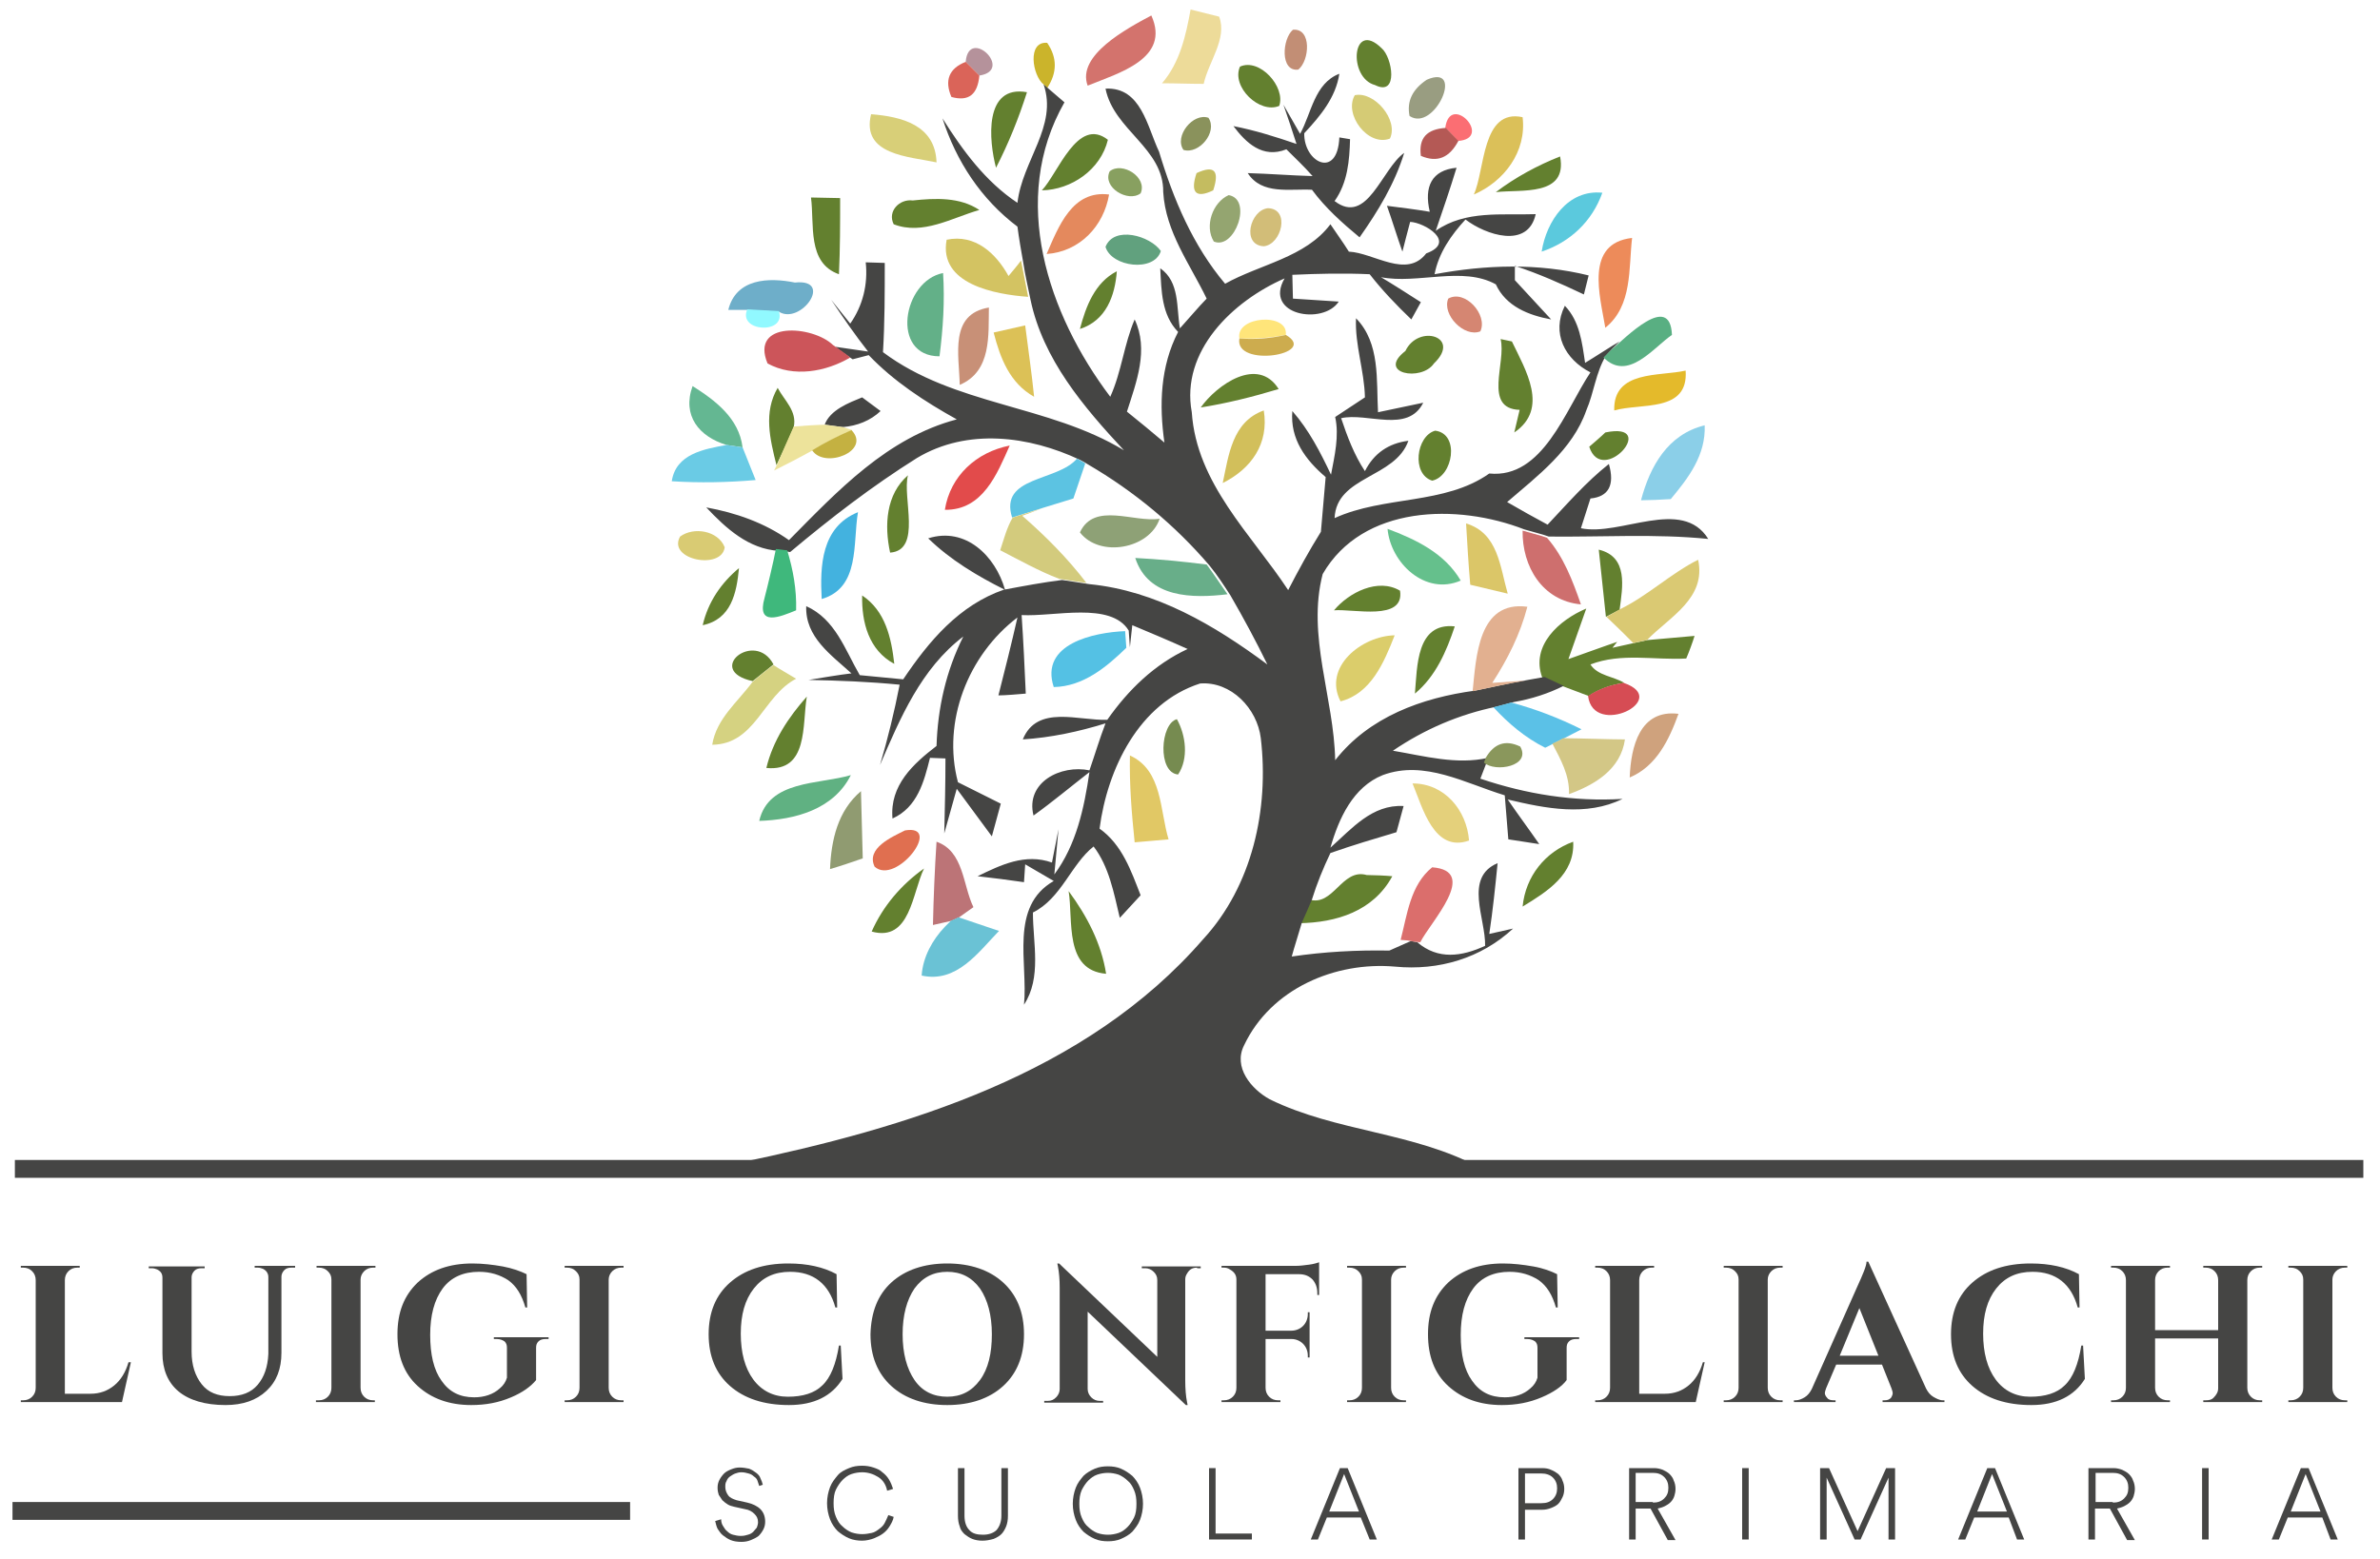 <svg xmlns="http://www.w3.org/2000/svg" xmlns:xlink="http://www.w3.org/1999/xlink" id="Livello_1" x="0px" y="0px" viewBox="0 0 400 262" xml:space="preserve"><g>	<path fill="#EDDB99" d="M200.1,1.6c1.2,0.3,3.6,0.9,4.8,1.2c1.4,3.7-1.8,7.6-2.6,11.3c-2.4,0-4.7-0.1-7-0.1   C198.3,10.5,199.3,6,200.1,1.6L200.1,1.6z"></path>	<path fill="#D3736D" d="M182.8,14.4c-1.9-5.1,6.6-9.6,10.7-11.8C196.8,9.9,187.9,12.3,182.8,14.4L182.8,14.4z"></path>	<path fill="#C28E75" d="M217.3,5c3.2-0.3,2.8,5.2,0.9,6.7C215.1,12.1,215.5,6.5,217.3,5L217.3,5z"></path>	<path fill="#CBB42B" d="M175.4,14.2c-1.9-1.5-2.8-7.3,0.6-7c1.7,2.5,1.7,5,0,7.6L175.4,14.2L175.4,14.2z"></path>	<path fill="#63802F" d="M231.1,14.3c-4.6-1.2-3.9-11.1,1.1-6.2C234,9.6,235.1,16.3,231.1,14.3 M208.4,11.2c3.3-1.5,7.7,3.4,6.6,6.6   C211.7,19.2,206.9,14.6,208.4,11.2 M167.4,28.2c-1.2-4.5-2.1-14,5.2-12.7C171.2,19.9,169.5,24.1,167.4,28.2 M175.1,32   c2.7-2.8,6-12.5,11.1-8.5C185,28.5,180.1,31.9,175.1,32 M251.4,32.3c3.3-2.5,7-4.5,10.8-6C263.5,33.1,255.6,31.8,251.4,32.3    M136.3,33.2c1.2,0,3.6,0.1,4.9,0.1c0,4.3,0,8.5-0.2,12.8C135.6,44.2,136.9,37.7,136.3,33.2 M150.2,37.7c-1.1-2.2,1-4.3,3.2-4   c3.8-0.4,7.9-0.6,11.2,1.6C160,36.6,155.1,39.6,150.2,37.7 M181.5,55.3c1-3.8,2.5-7.8,6.2-9.7C187.4,49.7,185.9,53.9,181.5,55.3    M236.2,59c2.2-4.6,9.5-2.4,4.8,2.1C238.9,64.2,231.3,62.8,236.2,59 M252.2,57c0.5,0.1,1.5,0.3,1.9,0.4c2.3,4.8,6.3,11.3,0.4,15.3   l0.9-3.8C249.2,68.7,253.2,60.9,252.2,57 M201.8,68.5c2.7-3.8,9.6-8.7,13.1-3.1C210.6,66.7,206.2,67.8,201.8,68.5 M130.7,65.2   c1.1,2.1,3.3,3.9,2.7,6.6c-0.9,2.2-1.9,4.3-2.9,6.4C129.4,73.8,128.3,69.3,130.7,65.2 M241.2,72.4c4.2,0.5,3,7.7-0.5,8.4   C237.2,79.7,238,73.3,241.2,72.4 M269.8,72.7c9.2-1.9-0.5,9.2-2.7,2.4C267.8,74.5,269.2,73.3,269.8,72.7 M149.6,92.9   c-1-4.6-0.7-9.8,3-13C151.6,83.6,155,92.5,149.6,92.9 M268.7,92.4c5,1.2,4,6.3,3.5,10.1c-0.6,0.3-1.7,0.9-2.3,1.2   C269.5,99.9,269.1,96.1,268.7,92.4 M118.1,105.1c0.9-3.9,3.1-7.1,6.1-9.6C123.8,99.7,122.9,104.1,118.1,105.1 M224.2,102.6   c2.5-3,7.4-5.5,11.1-3.3C236.1,104.5,227.4,102.3,224.2,102.6 M144.9,100.1c3.9,2.6,4.9,7.1,5.4,11.5   C146,109.3,144.8,104.6,144.9,100.1 M259.2,113.9c-2-5.4,2.9-9.7,7.4-11.6c-1,2.8-2,5.7-3,8.5c2-0.7,6.1-2.2,8.2-2.9l-0.8,1   c0.9-0.2,2.7-0.6,3.6-0.8c0.6-0.1,1.7-0.4,2.3-0.5c2-0.2,5.9-0.5,7.9-0.7c-0.3,1-1,2.9-1.4,3.8c-5.4,0.3-10.9-1-16.1,1   c1.2,1.9,3.9,2,5.7,3.1c-2.2,0.3-4.2,1-6,2.2c-1.1-0.4-3.4-1.3-4.5-1.7C261.6,115,260,114.3,259.2,113.9 M237.8,116.6   c0.4-4.5,0.2-12,6.7-11.3C243.1,109.5,241.3,113.7,237.8,116.6 M126.5,114.5c-8.2-1.8,0.4-8.7,3.5-2.8   C129.1,112.4,127.4,113.8,126.5,114.5 M128.8,129.1c1.1-4.6,3.7-8.5,6.8-12C134.8,121.8,135.9,129.8,128.8,129.1 M255.9,152.4   c0.5-5.1,3.8-9.2,8.5-10.9C264.7,147,260,149.9,255.9,152.4 M146.5,156.6c1.9-4.3,5-7.9,8.8-10.6   C153.3,150.1,153,158.4,146.5,156.6 M220,151.2c4.1,1.3,5.5-5.3,9.7-4.1c1.1,0,3.3,0.1,4.3,0.2c-3.2,5.9-9.4,7.8-15.7,7.9   C218.8,154.1,219.6,152.2,220,151.2 M179.6,149.8c3.1,4.2,5.5,8.8,6.3,13.9C178.8,163.1,180.4,154.7,179.6,149.8L179.6,149.8z"></path>	<path fill="#B5929B" d="M162.3,10.4c0.5-6,8.2,1.4,2.3,2.3C164,12.1,162.9,11,162.3,10.4L162.3,10.4z"></path>	<path fill="#DA6459" d="M159.9,16.3c-1.2-2.8-0.4-4.8,2.4-5.9c0.6,0.6,1.7,1.7,2.3,2.3C164.3,15.9,162.8,17.1,159.9,16.3   L159.9,16.3z"></path>	<path fill="#454544" d="M218.5,22.5c1.9-3.4,2.4-8.5,6.6-10.1c-0.6,4-3.2,7.1-5.9,10c-0.1,4.9,5.6,7.8,5.9,0.7l1.8,0.3   c-0.1,3.6-0.4,7.3-2.6,10.4c5.5,4.2,7.9-5.4,11.7-8.1c-1.6,5.2-4.4,9.8-7.5,14.2c-2.9-2.4-5.8-5-8-8c-3.8-0.2-8.4,0.9-10.8-2.8   c3.6,0.1,7.3,0.4,10.9,0.5c-1.4-1.6-2.9-3-4.4-4.5c-4,1.6-6.8-1.1-8.9-3.9c3.6,0.7,7.1,1.8,10.6,3c-0.5-1.6-1.6-4.9-2.2-6.6   L218.5,22.5 M175.4,14.2l0.7,0.6c0.7,0.6,2.1,1.8,2.8,2.4c-9.3,16.3-2.8,35.6,7.7,49.5c1.9-4.2,2.3-8.8,4.1-13   c2.4,5.1,0.3,10.5-1.3,15.5c2.1,1.7,4.2,3.4,6.3,5.2c-0.9-6.3-0.7-12.8,2.3-18.6c-2.8-2.9-2.8-6.9-3-10.7c3.3,2.3,2.7,6.6,3.3,10.1   c1.1-1.2,3.3-3.8,4.5-5c-2.8-5.8-6.9-11.2-7.3-17.9c0.1-7.4-8.3-10.4-9.7-17.4c6-0.3,7,6.4,9,10.6c2.4,8,5.7,15.8,11.1,22.2   c5.9-3.3,13.5-4.4,17.7-10c1,1.5,2.1,3,3.1,4.6c4.2,0.2,9.7,4.6,13,0.3c5.2-1.9-0.3-5.2-2.7-5.3c-0.3,1.2-1,3.7-1.3,5   c-0.7-1.9-1.9-5.8-2.6-7.7c2.4,0.3,4.8,0.6,7.2,1c-1-4.2,0.3-7,4.5-7.4c-1.1,3.6-2.3,7.1-3.5,10.6c5-3.5,11.1-2.6,16.8-2.8   c-1.3,5.9-8.4,3.5-11.8,0.9c-2.4,2.6-4.5,5.6-5.2,9.2c8.6-1.6,17.4-1.9,25.9,0.2c-0.2,0.8-0.6,2.4-0.8,3.2   c-3.8-1.8-7.6-3.5-11.6-4.8c0,0.6,0,1.8,0,2.4c2,2.2,4.1,4.4,6.1,6.6c-3.8-0.7-7.6-2.2-9.3-5.9c-5.6-3.1-13.1,0-19.3-1.2   c1.7,1,5,3.1,6.7,4.2c-0.4,0.7-1.2,2.2-1.6,2.9c-2.5-2.4-4.9-4.9-7-7.6c-4.3-0.2-8.7-0.1-13,0.1l0.1,4c1.9,0.1,5.8,0.4,7.7,0.5   c-2.6,4-12.7,2.3-9.1-3.9c-8.7,3.8-17.5,12.2-15.6,22.5c0.8,12,10,20.5,16.2,29.9c1.7-3.3,3.5-6.6,5.5-9.8c0.3-3.1,0.5-6.1,0.8-9.2   c-3.4-2.9-6-6.4-5.6-11.1c2.8,3.2,4.7,6.9,6.5,10.7c0.6-3.2,1.4-6.5,0.7-9.7c1.7-1.1,3.3-2.2,5-3.3c-0.1-4.5-1.7-8.8-1.5-13.3   c4.1,4.2,3.4,10.4,3.7,15.8c1.9-0.4,5.7-1.2,7.6-1.6c-2.6,5.2-9.4,1.6-13.8,2.6c1,3,2.2,6.2,4,8.9c1.5-3,4-4.7,7.3-5.1   c-2.2,6.3-12.1,5.9-12.4,13c8.3-3.8,18.5-2.2,26-7.5c9,0.9,12.8-10.7,17-17c-4.3-2.2-6.6-6.6-4.3-11.2c2.5,2.6,2.9,6.2,3.4,9.6   c1.5-0.9,4.4-2.8,5.8-3.6l-1.2,1.2l-1.1,1.2c-1.7,2.8-2,6.2-3.3,9.2c-2.3,6.6-8.2,11-13.3,15.4c1.7,1,5.1,2.9,6.8,3.8   c3.3-3.5,6.5-7.2,10.3-10.2c1,3.5,0,5.5-3.1,5.8c-0.4,1.2-1.2,3.7-1.6,5c6.6,1.4,17-5.3,21.4,1.8c-8.9-0.9-17.9-0.3-26.8-0.4   l-0.9-0.3c-0.8-0.2-2.4-0.7-3.2-0.9c-11.3-4.4-27.2-4.1-33.9,7.5c-2.7,10.4,1.9,20.8,2.1,31.3c5.7-7.3,14.6-10.5,23.5-11.7   c3-0.6,5.9-1.3,8.9-1.8l2.8-0.5c0.8,0.4,2.4,1.1,3.2,1.5c-2.6,1.3-5.4,2.2-8.3,2.7c-0.8,0.2-2.3,0.6-3,0.8   c-6.3,1.3-12.1,3.8-17.4,7.4c5.3,0.9,10.7,2.4,16,1.2l-0.3,0.9l-1,2.6c7.7,2.6,15.7,3.9,23.9,3.4c-6.1,3-13,1.6-19.3,0.1   c1.7,2.5,3.5,4.9,5.3,7.5c-1.3-0.2-3.9-0.6-5.2-0.8c-0.2-2.5-0.4-4.9-0.6-7.4c-6.6-2-13.5-6-20.5-3.4c-5,2-7.4,7.3-8.8,12.2   c3.6-3.2,7-7.3,12.3-7c-0.3,1.1-0.9,3.3-1.2,4.4c-3.7,1.1-7.4,2.2-11.1,3.5c-1.2,2.5-2.3,5.2-3.1,7.8c-0.4,1-1.3,3-1.7,3.9   c-0.4,1.4-1.3,4.2-1.7,5.7c5.4-0.8,10.9-1.1,16.4-1c0.9-0.4,2.7-1.2,3.6-1.6l1.1,0.2c3.5,3,7.5,2.4,11.4,0.6   c0.1-4.6-3.6-11.5,2.1-13.9c-0.4,4-0.8,7.9-1.4,11.9l4-0.9c-5.4,5-12.5,7.1-19.8,6.4c-10.1-0.9-20.9,3.7-25.4,13.2   c-1.9,3.7,1.2,7.4,4.3,9.1c11.2,5.5,24.3,5.5,35.3,11.5c-36.7,0.7-73.5,0-110.3,0.3c-4.8,0.1-9.6,0-14.3-1.1   c28.3-5.9,58.4-14.9,78.1-37.6c8.3-9,11.1-21.9,9.7-33.8c-0.6-5-5-9.6-10.2-9.2c-10.3,3.3-15.6,14.4-16.9,24.4   c3.8,2.7,5.3,7.1,6.9,11.2c-1.2,1.3-2.3,2.5-3.5,3.8c-1-4.2-1.8-8.6-4.4-12c-3.8,3-5.4,8.7-10.2,11.1c0,5.2,1.5,10.9-1.5,15.5   c0.7-7-2.5-16.5,5-20.8c-1.6-0.9-3.2-1.9-4.8-2.8l-0.2,3c-2-0.3-5.9-0.8-7.8-1c3.9-1.9,8-3.9,12.5-2.3l1.1-5.6   c-0.2,1.9-0.5,5.7-0.7,7.6c3.7-5,5-11.1,5.9-17.2c-3.1,2.4-6.2,5-9.4,7.3c-1.4-5.6,4.6-8.6,9.4-7.6c0.9-2.6,1.7-5.3,2.7-7.9   c-4.5,1.4-9.2,2.4-13.9,2.7c2.4-5.9,9.4-3.1,14.2-3.3c3.5-5,7.9-9.3,13.5-11.9c-3.1-1.4-6.2-2.7-9.3-4c-0.1,0.9-0.3,2.8-0.4,3.7   l-0.2-2.8c-3-4.9-12.5-2.3-18-2.6c0.3,4.4,0.5,8.8,0.7,13.2c-1.2,0.1-3.4,0.3-4.6,0.3c1.1-4.3,2.2-8.7,3.2-13.1   c-8.3,6.3-12.7,17.5-10,27.7c1.8,0.9,5.4,2.7,7.2,3.6l-1.5,5.5l-5.9-8c-0.7,2.5-1.4,5-2.1,7.5c0.1-4.2,0.2-8.4,0.2-12.6l-2.6-0.1   c-1,4-2.1,8.3-6.3,10.2c-0.5-5.6,3.5-9.2,7.4-12.2c0.2-6.4,1.6-12.6,4.5-18.4c-7.1,5.4-10.6,13.7-14,21.6c1.3-4.4,2.4-8.9,3.3-13.5   c-5.1-0.5-10.2-0.7-15.3-0.8c1.8-0.3,5.4-0.9,7.2-1.1c-3.4-3.1-7.8-6.1-7.6-11.3c4.9,2.2,6.5,7.3,9,11.6c1.8,0.2,5.5,0.5,7.3,0.7   c4.3-6.4,9.4-12.5,17-15.1c-4.6-2.3-9.1-5-12.8-8.6c6.3-2,11.3,3,12.9,8.6c3.2-0.6,6.4-1.2,9.6-1.6c1.2,0.2,3.5,0.5,4.6,0.7   c11.2,1.1,21,6.9,29.9,13.5c-1.9-3.9-4-7.8-6.2-11.6c-1.1-1.7-2.2-3.4-3.5-5c-5.8-6.8-12.7-12.5-20.4-17c-0.3-0.2-1-0.6-1.4-0.8   c-8.5-4-18.9-5.4-27.4-0.3c-7.5,4.7-14.5,10.1-21.3,15.8c-0.5-0.1-1.4-0.2-1.9-0.2c-5.1-0.3-8.9-3.8-12.2-7.3   c5,0.9,9.8,2.6,13.9,5.5c8.2-8.3,16.5-17.2,28.2-20.3c-5.4-3-10.6-6.4-14.8-10.8c-0.7,0.2-2,0.5-2.7,0.7c-0.7-0.5-2.2-1.5-2.9-2.1   c1.4,0.2,4.1,0.6,5.5,0.8c-2.2-2.8-4.2-5.7-6.2-8.7l3.2,4c2.1-3,3-6.6,2.6-10.3c0.8,0,2.4,0.1,3.2,0.1c0,5,0,10-0.3,15   c12,9,27.8,8.8,40.5,16.5c-6.8-7.3-13.6-15.3-15.7-25.3c-0.4-2-0.9-4.1-1.2-6.1c-0.3-1.6-0.8-4.6-1-6.2c-6.1-4.6-10.3-11-12.6-18.2   c3.4,5.4,7.2,10.6,12.6,14.2C171.8,27,177.8,21.2,175.4,14.2 M144.9,66.8c0.8,0.6,2.3,1.7,3.1,2.3c-1.7,1.6-3.9,2.5-6.4,2.7   c-0.7-0.1-2.3-0.3-3-0.4C139.5,68.9,142.7,67.7,144.9,66.8L144.9,66.8z"></path>	<path fill="#999D81" d="M239.8,13.4c6.5-2.8,1.3,8.9-2.9,6.1C236.4,17,237.4,15,239.8,13.4L239.8,13.4z"></path>	<path fill="#D5CB75" d="M227.7,16c3.3-0.7,7.4,4.2,5.9,7.3C229.9,24.7,225.8,19.2,227.7,16L227.7,16z"></path>	<path fill="#D8CF78" d="M146.4,19.2c5.1,0.4,10.8,1.8,11,8.1C152.8,26.3,144.7,26.1,146.4,19.2L146.4,19.2z"></path>	<path fill="#8A925C" d="M198.9,25.2c-1.6-2.3,1.6-6.3,4.2-5.4C204.7,22.2,201.5,26,198.9,25.2L198.9,25.2z"></path>	<path fill="#FB6E73" d="M242.9,21.5c0.8-6.1,8.2,1.8,2.1,2.2C244.5,23.2,243.5,22,242.9,21.5L242.9,21.5z"></path>	<path fill="#DBC059" d="M247.7,32.7c1.9-4.1,1.3-14.5,8.2-13C256.6,25.5,252.8,30.5,247.7,32.7L247.7,32.7z"></path>	<path fill="#B45955" d="M238.8,26.2c-0.4-3,1-4.5,4.2-4.7c0.5,0.5,1.6,1.7,2.1,2.2C243.6,26.5,241.6,27.4,238.8,26.2L238.8,26.2z"></path>	<path fill="#88A060" d="M186.5,28.8c2.1-1.7,6.4,1,5.2,3.7C189.6,34.1,185.2,31.5,186.5,28.8L186.5,28.8z"></path>	<path fill="#C4BC60" d="M201.1,29.1c3-1.4,3.9-0.4,2.8,2.9C201,33.4,200,32.4,201.1,29.1L201.1,29.1z"></path>	<path fill="#E4895D" d="M175.9,42.7c2-4.6,4.3-10.8,10.5-10C185.5,38,181.5,42.3,175.9,42.7L175.9,42.7z"></path>	<path fill="#94A570" d="M206.5,32.8c4.1,0.7,1,9.3-2.5,7.8C202.4,38,203.8,34,206.5,32.8L206.5,32.8z"></path>	<path fill="#5BC9DD" d="M259.1,42.3c0.8-5.1,4.4-10.5,10.2-9.9C267.6,37.2,263.9,40.7,259.1,42.3L259.1,42.3z"></path>	<path fill="#D2BD78" d="M213.1,35c3.8,0.1,2.3,6.1-0.7,6.4C208.6,41.2,210.1,35.3,213.1,35L213.1,35z"></path>	<path fill="#61A17E" d="M185.8,41.5c1.4-3.6,7.5-1.9,9.3,0.7C194,45.8,186.8,44.9,185.8,41.5L185.8,41.5z"></path>	<path fill="#D3C362" d="M159.1,40.3c4.8-1,8.3,2.3,10.4,6.1c0.5-0.6,1.6-1.9,2.1-2.6c0.4,2,0.8,4,1.2,6.1   C167.3,49.5,157.7,47.8,159.1,40.3L159.1,40.3z"></path>	<path fill="#ED8B5A" d="M269.8,55.1c-0.9-5.4-3.5-14.2,4.5-15.1C273.7,45.1,274.4,51.4,269.8,55.1L269.8,55.1z"></path>	<path fill="#6EAEC9" d="M122.4,52.1c1.3-5.3,6.8-5.5,11.2-4.6c6.6-0.7,1,7.2-2.7,4.9c-1.3-0.1-4-0.2-5.3-0.3L122.4,52.1L122.4,52.1   z"></path>	<path fill="#63B088" d="M157.9,59.9c-8.3,0-6.2-12.7,0.6-14C158.8,50.6,158.5,55.2,157.9,59.9L157.9,59.9z"></path>	<path fill="#D58672" d="M243.4,50.2c2.8-1.6,6.7,2.7,5.4,5.5C246.1,56.8,242.3,52.9,243.4,50.2L243.4,50.2z"></path>	<path fill="#91F9FF" d="M125.6,52c1.3,0.1,4,0.2,5.3,0.3C132.2,56.3,123.9,55.8,125.6,52L125.6,52z"></path>	<path fill="#C89077" d="M161.3,64.7c-0.1-5-1.8-11.9,4.9-13C166.1,56.3,166.7,62.4,161.3,64.7L161.3,64.7z"></path>	<path fill="#59AF82" d="M270.7,58.9c2.5-2.1,10-9.9,10.3-2.6c-3.2,2.2-7.4,7.9-11.5,3.8L270.7,58.9L270.7,58.9z"></path>	<path fill="#DCC157" d="M167,55.9c1.3-0.3,4-0.9,5.3-1.2c0.5,4,1.1,8,1.5,12C169.7,64.4,168.1,60.2,167,55.9L167,55.9z"></path>	<path fill="#FFE57A" d="M208.3,56.9c-0.7-3.8,8.3-4.4,7.8-0.6C213.5,56.8,210.9,57,208.3,56.9L208.3,56.9z"></path>	<path fill="#CC555A" d="M129,61.1c-3-7.2,7.6-6.4,11-3.1c0.7,0.5,2.2,1.5,2.9,2.1C138.8,62.5,133.4,63.5,129,61.1L129,61.1z"></path>	<path fill="#CDAC4E" d="M208.3,56.9c2.6,0.2,5.2,0,7.8-0.6C221.8,59.6,207.4,61.9,208.3,56.9L208.3,56.9z"></path>	<path fill="#E4BA2B" d="M271.3,69c-0.2-6.8,7.6-5.7,12-6.7C283.8,69.4,275.8,67.7,271.3,69L271.3,69z"></path>	<path fill="#64B792" d="M116.4,64.9c3.8,2.4,7.8,5.4,8.4,10.3c-0.7-0.1-2-0.3-2.7-0.4C117.5,73.4,114.6,69.9,116.4,64.9L116.4,64.9   z"></path>	<path fill="#D2BF5B" d="M205.5,81.2c1-4.7,1.6-10.3,6.9-12.2C213.3,74.6,210.3,78.8,205.5,81.2L205.5,81.2z"></path>	<path fill="#EDE39B" d="M133.4,71.7c1.3-0.1,4-0.3,5.3-0.3c0.7,0.1,2.3,0.3,3,0.4l1.5,0.5c-2.3,1-4.5,2.1-6.6,3.4   c-2.2,1.2-4.3,2.3-6.5,3.4l0.5-1C131.5,76,132.4,73.9,133.4,71.7L133.4,71.7z"></path>	<path fill="#8BCFE8" d="M275.8,84.1c1.5-5.7,4.5-11.1,10.7-12.6c0.2,5-2.7,8.8-5.7,12.4C279.4,84,277,84.1,275.8,84.1L275.8,84.1z"></path>	<path fill="#6ACBE5" d="M122.1,74.8c0.7,0.1,2,0.3,2.7,0.4c0.7,1.8,1.5,3.7,2.2,5.5c-4.7,0.4-9.4,0.5-14.1,0.2   C113.6,76.3,118.3,75.5,122.1,74.8L122.1,74.8z"></path>	<path fill="#C4B141" d="M136.5,75.7c2.1-1.3,4.3-2.4,6.6-3.4C146.5,75.8,138.6,78.9,136.5,75.7L136.5,75.7z"></path>	<path fill="#E24B4B" d="M158.8,85.7c0.9-5.7,5.3-9.7,10.9-10.8C167.6,79.6,165.2,85.8,158.8,85.7L158.8,85.7z"></path>	<path fill="#5CC3E2" d="M181,77.1c0.4,0.2,1.1,0.6,1.4,0.8c-0.5,1.5-1.5,4.4-2,5.9c-1.3,0.4-3.9,1.2-5.2,1.6   c-1.3,0.4-3.8,1.2-5.1,1.6C167.9,80,177.7,81,181,77.1L181,77.1z"></path>	<path fill="#D3CB7D" d="M170.2,87c1.3-0.4,3.8-1.2,5.1-1.6c-0.9,0.3-2.6,1-3.5,1.3c3.9,3.4,7.6,7.1,10.8,11.3   c-1.2-0.2-3.5-0.5-4.6-0.7c-3.4-1.3-6.6-3.1-9.9-4.8C168.7,90.7,169.2,88.7,170.2,87L170.2,87z"></path>	<path fill="#8EA176" d="M181.5,89.5c2.4-5.2,9.1-1.6,13.4-2.3C193.2,92.3,184.8,93.8,181.5,89.5L181.5,89.5z"></path>	<path fill="#D9CB73" d="M114.3,90.2c2.3-1.7,6.4-1,7.5,1.8C121.3,95.9,112.1,94.1,114.3,90.2L114.3,90.2z"></path>	<path fill="#43B2DF" d="M138.1,100.7c-0.3-5.5-0.1-12.1,6.1-14.6C143.3,91.3,144.6,98.8,138.1,100.7L138.1,100.7z"></path>	<path fill="#65C08C" d="M233.2,88.9c4.8,1.8,9.6,4.1,12.3,8.7C239.5,100.2,233.7,94.6,233.2,88.9L233.2,88.9z"></path>	<path fill="#DBC668" d="M246.4,88c5.4,1.6,5.7,7.3,7,11.8c-2.1-0.5-4.2-1-6.3-1.5C246.8,94.9,246.6,91.4,246.4,88L246.4,88z"></path>	<path fill="#CE6F6E" d="M255.9,89.2c0.8,0.2,2.4,0.7,3.2,0.9l0.9,0.3c2.8,3.2,4.3,7.2,5.7,11.2C259.2,101,255.8,95.2,255.9,89.2   L255.9,89.2z"></path>	<path fill="#3FB87C" d="M130.4,92.3c0.5,0,1.4,0.2,1.9,0.2c1,3.3,1.6,6.6,1.5,10.1c-2.7,1.1-6.7,2.8-5.3-2.1   C129,98.6,130,94.4,130.4,92.3L130.4,92.3z"></path>	<path fill="#68AE89" d="M190.8,93.8c4,0.2,8,0.6,12,1.1c1.2,1.6,2.3,3.3,3.5,5C200.5,100.6,193,100.6,190.8,93.8L190.8,93.8z"></path>	<path fill="#DAC973" d="M272.3,102.4c4.7-2.3,8.5-6,13.1-8.3c1.4,6.5-4.8,9.6-8.6,13.5c-0.6,0.1-1.7,0.4-2.3,0.5   c-1.5-1.5-3-3-4.5-4.4C270.6,103.4,271.7,102.7,272.3,102.4L272.3,102.4z"></path>	<path fill="#E2B090" d="M247.5,116.2c0.6-5.7,0.9-15.3,9.2-14.2c-1.2,4.6-3.3,8.8-5.9,12.8c1.4-0.1,4.2-0.3,5.6-0.4   C253.4,114.9,250.5,115.6,247.5,116.2L247.5,116.2z"></path>	<path fill="#54C1E4" d="M177.1,115.5c-2.4-7.3,6.8-9.2,12-9.4l0.2,2.8C186,112.1,182.1,115.4,177.1,115.5L177.1,115.5z"></path>	<path fill="#DBCD6B" d="M225.3,117.9c-3-5.8,3.6-11,9.1-11.1C232.6,111.4,230.4,116.6,225.3,117.9L225.3,117.9z"></path>	<path fill="#D5D281" d="M130,111.8c1.2,0.8,2.5,1.5,3.8,2.3c-5.6,2.9-6.8,11-14.1,11.1c0.7-4.4,4.3-7.2,6.8-10.6   C127.4,113.8,129.1,112.4,130,111.8L130,111.8z"></path>	<path fill="#D64C54" d="M266.9,117c1.8-1.2,3.8-1.9,6-2.2C281,117.6,267.8,124.1,266.9,117L266.9,117z"></path>	<path fill="#5BC1E7" d="M251,118.9c0.8-0.2,2.3-0.6,3-0.8c4.1,1.1,8,2.6,11.8,4.5l-3.1,1.6c-0.5,0.2-1.4,0.7-1.8,0.9l-1.2,0.6   C256.3,124,253.5,121.6,251,118.9L251,118.9z"></path>	<path fill="#768B50" d="M198,130.2c-3.5-0.3-3-8.6-0.2-9.3C199.3,123.6,199.8,127.5,198,130.2L198,130.2z"></path>	<path fill="#CFA27D" d="M273.9,130.7c0.2-5.2,1.7-11.5,8.2-10.7C280.5,124.4,278.4,128.8,273.9,130.7L273.9,130.7z"></path>	<path fill="#8A975C" d="M249.7,127.4c1.4-2.4,3.3-3.1,5.8-1.9c1.9,3.3-4.2,4.4-6.1,2.7L249.7,127.4L249.7,127.4z"></path>	<path fill="#D3C786" d="M260.9,125c0.5-0.2,1.4-0.6,1.8-0.9c2.6,0,7.8,0.2,10.4,0.2c-0.7,5-5,7.6-9.4,9.2   C263.8,130.3,262.3,127.7,260.9,125L260.9,125z"></path>	<path fill="#E1C865" d="M189.9,127c5.5,2.5,5,9.2,6.5,14.1c-1.4,0.1-4.2,0.4-5.7,0.5C190.2,136.8,189.8,131.9,189.9,127L189.9,127z   "></path>	<path fill="#60B182" d="M127.6,138c1.6-6.9,10-6.1,15.4-7.7C140.1,136.1,133.6,137.8,127.6,138L127.6,138z"></path>	<path fill="#E4D07B" d="M237.4,131.7c5.4,0,9.1,4.5,9.5,9.6C241,143.4,239.1,135.8,237.4,131.7L237.4,131.7z"></path>	<path fill="#909B71" d="M139.5,146.1c0.2-4.9,1.3-9.8,5.2-13.1c0.1,3.8,0.2,7.6,0.3,11.3C143.6,144.8,140.9,145.7,139.5,146.1   L139.5,146.1z"></path>	<path fill="#E06F50" d="M152.1,139.6c6.5-1.1-1.5,9.3-5.1,6.1C145.5,142.6,149.9,140.7,152.1,139.6L152.1,139.6z"></path>	<path fill="#BC7477" d="M157.4,141.5c4.6,1.6,4.4,7.3,6.2,11c-0.6,0.4-1.8,1.3-2.4,1.7l-1.3,0.6c-0.8,0.2-2.3,0.5-3.1,0.7   C156.9,150.8,157.1,146.1,157.4,141.5L157.4,141.5z"></path>	<path fill="#DB6E6C" d="M235.4,158c1.1-4.2,1.6-9.2,5.3-12.2c8,0.6-0.3,9.2-2,12.6l-1-0.1l-1.1-0.2L235.4,158L235.4,158z"></path>	<path fill="#6AC2D5" d="M159.8,154.8l1.3-0.6c1.7,0.6,5.1,1.7,6.8,2.3c-3.5,3.6-7.1,8.8-13,7.5c0.2-3.1,1.8-6,3.9-8.2L159.8,154.8   L159.8,154.8z"></path></g><g>	<path fill="#454544" d="M3.9,235.4c0.6,0,1.1-0.2,1.5-0.6c0.4-0.4,0.6-0.9,0.6-1.5v-18.1c0-0.6-0.2-1.1-0.6-1.5   c-0.4-0.4-0.9-0.6-1.5-0.6H3.5v-0.3h9.9l0,0.3H13c-0.6,0-1.1,0.2-1.5,0.6c-0.4,0.4-0.6,0.9-0.6,1.5v19.1h4.3c1.6,0,2.9-0.5,4-1.4   c1.1-0.9,1.9-2.2,2.4-3.9H22l-1.5,6.7H3.5v-0.3H3.9z"></path>	<path fill="#454544" d="M49.6,213.1H49c-0.5,0-0.9,0.1-1.2,0.4c-0.3,0.3-0.5,0.7-0.5,1.1v12.8c0,2.7-0.8,4.8-2.5,6.4   c-1.7,1.6-4,2.4-6.9,2.4c-3.4,0-6.1-0.8-7.9-2.3c-1.8-1.5-2.7-3.7-2.7-6.4v-12.7c0-0.7-0.3-1.1-0.9-1.4c-0.3-0.1-0.5-0.2-0.9-0.2   H25v-0.3h9.4v0.3h-0.5c-0.5,0-0.9,0.1-1.2,0.4c-0.3,0.3-0.5,0.7-0.5,1.1v12.5c0,2.3,0.6,4.1,1.7,5.5c1.1,1.4,2.7,2,4.7,2   c2,0,3.6-0.6,4.7-1.9s1.7-3,1.8-5.2v-12.9c0-0.6-0.3-1.1-0.9-1.4c-0.3-0.1-0.5-0.2-0.9-0.2h-0.5v-0.3h6.8V213.1z"></path>	<path fill="#454544" d="M53.6,235.4c0.6,0,1.1-0.2,1.5-0.6c0.4-0.4,0.6-0.9,0.6-1.5v-18.2c0-0.6-0.2-1-0.6-1.4   c-0.4-0.4-0.9-0.6-1.5-0.6h-0.4v-0.3h9.9l0,0.3h-0.4c-0.6,0-1.1,0.2-1.5,0.6c-0.4,0.4-0.6,0.9-0.6,1.4v18.2c0,0.6,0.2,1.1,0.6,1.5   c0.4,0.4,0.9,0.6,1.5,0.6H63l0,0.3h-9.9v-0.3H53.6z"></path>	<path fill="#454544" d="M79.2,236.2c-3.7,0-6.7-1.1-9-3.2c-2.3-2.1-3.4-5-3.4-8.7c0-3.7,1.1-6.5,3.4-8.7c2.3-2.1,5.3-3.2,9.2-3.2   c1.7,0,3.4,0.2,5.1,0.5c1.6,0.3,3,0.8,4,1.3l0.1,5.6h-0.3c-0.6-2.1-1.5-3.6-2.9-4.6c-1.4-0.9-3-1.4-4.9-1.4c-2.6,0-4.7,0.9-6.1,2.8   c-1.4,1.9-2.1,4.5-2.1,7.8c0,3.3,0.6,5.9,1.9,7.7c1.3,1.9,3.1,2.8,5.5,2.8c1.7,0,3.2-0.5,4.3-1.5c0.6-0.5,1-1.1,1.2-1.8v-5   c0-0.5-0.1-0.8-0.4-1.1c-0.3-0.2-0.7-0.4-1.3-0.4H83v-0.3h9.2v0.3h-0.5c-0.5,0-0.9,0.1-1.2,0.4c-0.3,0.3-0.4,0.6-0.4,1.1v5.4   c-0.9,1.1-2.3,2.1-4.2,2.9C83.8,235.8,81.6,236.2,79.2,236.2z"></path>	<path fill="#454544" d="M95.3,235.4c0.6,0,1.1-0.2,1.5-0.6c0.4-0.4,0.6-0.9,0.6-1.5v-18.2c0-0.6-0.2-1-0.6-1.4   c-0.4-0.4-0.9-0.6-1.5-0.6h-0.4v-0.3h9.9l0,0.3h-0.4c-0.6,0-1.1,0.2-1.5,0.6c-0.4,0.4-0.6,0.9-0.6,1.4v18.2c0,0.6,0.2,1.1,0.6,1.5   c0.4,0.4,0.9,0.6,1.5,0.6h0.4l0,0.3h-9.9v-0.3H95.3z"></path>	<path fill="#454544" d="M132.6,236.2c-4.2,0-7.5-1.1-9.9-3.2c-2.4-2.1-3.6-5-3.6-8.7s1.2-6.6,3.6-8.7c2.4-2.1,5.6-3.2,9.8-3.2   c3.2,0,5.9,0.6,8.1,1.8l0.1,5.6h-0.3c-1.1-4-3.7-6-7.6-6c-2.6,0-4.6,0.9-6.1,2.8c-1.5,1.9-2.2,4.4-2.2,7.6c0,3.2,0.7,5.8,2.1,7.7   c1.4,1.9,3.4,2.9,5.8,2.9c2.5,0,4.5-0.6,5.8-1.9c1.4-1.3,2.3-3.6,2.8-6.7h0.3l0.3,5.6C139.8,234.7,136.8,236.2,132.6,236.2z"></path>	<path fill="#454544" d="M149.8,215.6c2.3-2.1,5.5-3.2,9.4-3.2c3.9,0,7.1,1.1,9.4,3.2c2.3,2.1,3.5,5,3.5,8.7c0,3.7-1.2,6.6-3.5,8.7   c-2.3,2.1-5.5,3.2-9.4,3.2c-3.9,0-7.1-1.1-9.4-3.2c-2.3-2.1-3.5-5-3.5-8.7C146.4,220.6,147.5,217.7,149.8,215.6z M153.7,232   c1.3,1.9,3.2,2.8,5.5,2.8c2.3,0,4.1-0.9,5.5-2.8c1.4-1.9,2-4.5,2-7.7s-0.7-5.8-2-7.7c-1.4-1.9-3.2-2.8-5.5-2.8   c-2.3,0-4.1,0.9-5.5,2.8c-1.3,1.9-2,4.5-2,7.7S152.4,230.1,153.7,232z"></path>	<path fill="#454544" d="M201.2,213.1c-0.8,0-1.3,0.3-1.7,1c-0.2,0.3-0.3,0.6-0.3,1V232c0,1.5,0.1,2.7,0.3,3.7l0.1,0.5h-0.3   l-16.5-15.7v13c0,0.5,0.2,1,0.6,1.4c0.4,0.4,0.9,0.6,1.4,0.6h0.6v0.3h-9.9v-0.3h0.6c0.6,0,1-0.2,1.4-0.6c0.4-0.4,0.6-0.9,0.6-1.4   v-17c0-1.4-0.1-2.6-0.3-3.6l-0.1-0.5h0.3l16.5,15.7v-12.9c0-0.6-0.2-1-0.6-1.4s-0.9-0.6-1.4-0.6h-0.6v-0.3h9.9v0.3H201.2z"></path>	<path fill="#454544" d="M212.7,214.2v9.5h4.3c0.8,0,1.5-0.3,2-0.8s0.8-1.2,0.8-2v-0.3h0.3v7.6h-0.3v-0.3c0-0.8-0.3-1.5-0.8-2   s-1.2-0.8-1.9-0.8h-4.4v8.2c0,0.6,0.2,1.1,0.6,1.5c0.4,0.4,0.9,0.6,1.5,0.6h0.4l0,0.3h-9.9v-0.3h0.4c0.6,0,1.1-0.2,1.5-0.6   c0.4-0.4,0.6-0.9,0.6-1.5v-18.2c0-0.8-0.4-1.3-1.1-1.7c-0.3-0.2-0.6-0.3-1-0.3h-0.4v-0.3h12.5c0.7,0,1.4-0.1,2.2-0.2   s1.4-0.3,1.7-0.4v5.5h-0.3v-0.3c0-1-0.3-1.7-0.8-2.3c-0.6-0.6-1.3-0.9-2.3-0.9H212.7z"></path>	<path fill="#454544" d="M226.8,235.4c0.6,0,1.1-0.2,1.5-0.6c0.4-0.4,0.6-0.9,0.6-1.5v-18.2c0-0.6-0.2-1-0.6-1.4   c-0.4-0.4-0.9-0.6-1.5-0.6h-0.4v-0.3h9.9l0,0.3h-0.4c-0.6,0-1.1,0.2-1.5,0.6c-0.4,0.4-0.6,0.9-0.6,1.4v18.2c0,0.6,0.2,1.1,0.6,1.5   c0.4,0.4,0.9,0.6,1.5,0.6h0.4l0,0.3h-9.9v-0.3H226.8z"></path>	<path fill="#454544" d="M252.4,236.2c-3.7,0-6.7-1.1-9-3.2c-2.3-2.1-3.4-5-3.4-8.7c0-3.7,1.1-6.5,3.4-8.7c2.3-2.1,5.3-3.2,9.2-3.2   c1.7,0,3.4,0.2,5.1,0.5s3,0.8,4,1.3l0.1,5.6h-0.3c-0.6-2.1-1.5-3.6-2.9-4.6c-1.4-0.9-3-1.4-4.9-1.4c-2.6,0-4.7,0.9-6.1,2.8   c-1.4,1.9-2.1,4.5-2.1,7.8c0,3.3,0.6,5.9,1.9,7.7c1.3,1.9,3.1,2.8,5.5,2.8c1.7,0,3.2-0.5,4.3-1.5c0.6-0.5,1-1.1,1.2-1.8v-5   c0-0.5-0.1-0.8-0.4-1.1c-0.3-0.2-0.7-0.4-1.3-0.4h-0.5v-0.3h9.2v0.3h-0.5c-0.5,0-0.9,0.1-1.2,0.4c-0.3,0.3-0.4,0.6-0.4,1.1v5.4   c-0.8,1.1-2.3,2.1-4.2,2.9C257,235.8,254.8,236.2,252.4,236.2z"></path>	<path fill="#454544" d="M268.5,235.4c0.6,0,1.1-0.2,1.5-0.6c0.4-0.4,0.6-0.9,0.6-1.5v-18.1c0-0.6-0.2-1.1-0.6-1.5   c-0.4-0.4-0.9-0.6-1.5-0.6h-0.4v-0.3h9.9l0,0.3h-0.4c-0.6,0-1.1,0.2-1.5,0.6c-0.4,0.4-0.6,0.9-0.6,1.5v19.1h4.3   c1.6,0,2.9-0.5,4-1.4c1.1-0.9,1.9-2.2,2.4-3.9h0.3l-1.5,6.7h-16.9v-0.3H268.5z"></path>	<path fill="#454544" d="M290.1,235.4c0.6,0,1.1-0.2,1.5-0.6c0.4-0.4,0.6-0.9,0.6-1.5v-18.2c0-0.6-0.2-1-0.6-1.4   c-0.4-0.4-0.9-0.6-1.5-0.6h-0.4v-0.3h9.9l0,0.3h-0.4c-0.6,0-1.1,0.2-1.5,0.6c-0.4,0.4-0.6,0.9-0.6,1.4v18.2c0,0.6,0.2,1.1,0.6,1.5   c0.4,0.4,0.9,0.6,1.5,0.6h0.4l0,0.3h-9.9v-0.3H290.1z"></path>	<path fill="#454544" d="M326.5,235.4h0.3v0.3h-10.4v-0.3h0.3c0.5,0,0.8-0.1,1.1-0.4c0.2-0.3,0.3-0.6,0.3-0.8s-0.1-0.5-0.2-0.8   l-1.6-4h-7.7l-1.7,4c-0.1,0.3-0.2,0.6-0.2,0.8s0.1,0.5,0.4,0.8c0.2,0.3,0.6,0.4,1.1,0.4h0.3v0.3h-7v-0.3h0.3c0.5,0,1-0.2,1.5-0.5   c0.5-0.3,0.9-0.8,1.2-1.4l7.6-17.1c1-2.2,1.6-3.6,1.6-4.3h0.3l9.7,21.3c0.3,0.6,0.7,1.1,1.2,1.4S326,235.4,326.5,235.4z    M309.2,227.9h6.5l-3.2-8L309.2,227.9z"></path>	<path fill="#454544" d="M341.4,236.2c-4.2,0-7.5-1.1-9.9-3.2c-2.4-2.1-3.6-5-3.6-8.7s1.2-6.6,3.6-8.7c2.4-2.1,5.6-3.2,9.8-3.2   c3.2,0,5.9,0.6,8.1,1.8l0.1,5.6h-0.3c-1.1-4-3.7-6-7.6-6c-2.6,0-4.6,0.9-6.1,2.8c-1.5,1.9-2.2,4.4-2.2,7.6c0,3.2,0.7,5.8,2.1,7.7   c1.4,1.9,3.4,2.9,5.8,2.9c2.5,0,4.5-0.6,5.8-1.9c1.4-1.3,2.3-3.6,2.8-6.7h0.3l0.3,5.6C348.6,234.7,345.6,236.2,341.4,236.2z"></path>	<path fill="#454544" d="M370.7,235.4c0.6,0,1-0.1,1.3-0.4c0.5-0.5,0.8-1,0.8-1.6V225h-10.6v8.3c0,0.6,0.2,1.1,0.6,1.5   c0.4,0.4,0.9,0.6,1.5,0.6h0.4l0,0.3h-9.9v-0.3h0.4c0.6,0,1.1-0.2,1.5-0.6c0.4-0.4,0.6-0.9,0.6-1.5v-18.1c0-0.6-0.2-1.1-0.6-1.5   c-0.4-0.4-0.9-0.6-1.5-0.6h-0.4v-0.3h9.9l0,0.3h-0.4c-0.6,0-1.1,0.2-1.5,0.6c-0.4,0.4-0.6,0.9-0.6,1.5v8.4h10.6v-8.4   c0-0.6-0.2-1.1-0.6-1.5c-0.4-0.4-0.9-0.6-1.5-0.6h-0.4v-0.3h9.9v0.3h-0.4c-0.6,0-1.1,0.2-1.5,0.6c-0.4,0.4-0.6,0.9-0.6,1.5v18.1   c0,0.6,0.2,1.1,0.6,1.5s0.9,0.6,1.5,0.6h0.4v0.3h-9.9v-0.3H370.7z"></path>	<path fill="#454544" d="M385,235.4c0.6,0,1.1-0.2,1.5-0.6c0.4-0.4,0.6-0.9,0.6-1.5v-18.2c0-0.6-0.2-1-0.6-1.4   c-0.4-0.4-0.9-0.6-1.5-0.6h-0.4v-0.3h9.9l0,0.3h-0.4c-0.6,0-1.1,0.2-1.5,0.6c-0.4,0.4-0.6,0.9-0.6,1.4v18.2c0,0.6,0.2,1.1,0.6,1.5   c0.4,0.4,0.9,0.6,1.5,0.6h0.4l0,0.3h-9.9v-0.3H385z"></path></g><g>	<path fill="#454544" d="M127.6,249.8c-0.1-0.3-0.2-0.6-0.3-0.9c-0.1-0.3-0.3-0.5-0.6-0.7c-0.2-0.2-0.5-0.4-0.9-0.5   s-0.7-0.2-1.2-0.2c-0.4,0-0.7,0.1-1,0.2s-0.6,0.3-0.9,0.5c-0.3,0.2-0.5,0.5-0.6,0.8c-0.2,0.3-0.2,0.6-0.2,1c0,0.5,0.2,1,0.5,1.4   c0.3,0.4,0.8,0.6,1.4,0.8l1.8,0.4c0.9,0.2,1.7,0.6,2.2,1.1s0.8,1.2,0.8,2.1c0,0.5-0.1,0.9-0.3,1.3c-0.2,0.4-0.5,0.8-0.8,1.1   c-0.4,0.3-0.8,0.5-1.3,0.7c-0.5,0.2-1,0.3-1.6,0.3c-0.7,0-1.3-0.1-1.8-0.3c-0.5-0.2-0.9-0.5-1.3-0.8c-0.4-0.3-0.6-0.7-0.9-1.1   c-0.2-0.4-0.3-0.9-0.4-1.3l1-0.3c0,0.4,0.1,0.8,0.3,1.1c0.2,0.3,0.4,0.7,0.7,0.9c0.3,0.3,0.6,0.5,1,0.6s0.8,0.2,1.3,0.2   c0.5,0,0.9-0.1,1.2-0.2c0.4-0.1,0.7-0.3,0.9-0.5c0.2-0.2,0.4-0.5,0.6-0.7c0.1-0.3,0.2-0.6,0.2-0.9c0-0.6-0.2-1-0.6-1.4   s-0.9-0.7-1.6-0.8l-1.8-0.4c-0.4-0.1-0.8-0.2-1.1-0.4c-0.3-0.2-0.6-0.4-0.9-0.7c-0.2-0.3-0.4-0.6-0.6-0.9c-0.1-0.3-0.2-0.7-0.2-1.2   c0-0.5,0.1-0.9,0.3-1.3c0.2-0.4,0.5-0.8,0.8-1.1c0.3-0.3,0.7-0.5,1.2-0.7c0.5-0.2,0.9-0.3,1.4-0.3c0.6,0,1.1,0.1,1.6,0.2   c0.5,0.2,0.8,0.4,1.2,0.7s0.6,0.6,0.7,0.9c0.2,0.4,0.3,0.7,0.4,1.1L127.6,249.8z"></path>	<path fill="#454544" d="M144.9,259c-0.7,0-1.5-0.1-2.2-0.4s-1.3-0.7-1.9-1.2c-0.5-0.5-1-1.2-1.3-2s-0.5-1.7-0.5-2.7   s0.2-1.9,0.5-2.7c0.3-0.8,0.8-1.4,1.3-2s1.2-0.9,1.9-1.2c0.7-0.3,1.4-0.4,2.2-0.4c0.7,0,1.3,0.1,1.9,0.3c0.6,0.2,1.1,0.4,1.5,0.8   c0.4,0.3,0.8,0.7,1.1,1.2c0.3,0.5,0.5,1,0.7,1.6l-1,0.3c-0.2-1-0.7-1.8-1.5-2.3s-1.7-0.8-2.7-0.8c-0.6,0-1.2,0.1-1.8,0.3   c-0.6,0.2-1.1,0.6-1.5,1c-0.4,0.4-0.8,1-1.1,1.6s-0.4,1.4-0.4,2.3s0.1,1.6,0.4,2.3s0.6,1.2,1.1,1.6c0.4,0.4,1,0.8,1.5,1   c0.6,0.2,1.2,0.3,1.8,0.3c0.6,0,1.1-0.1,1.6-0.2s0.9-0.4,1.3-0.7c0.4-0.3,0.7-0.6,0.9-1c0.2-0.4,0.4-0.8,0.6-1.3l0.9,0.3   c-0.1,0.6-0.4,1.1-0.7,1.6c-0.3,0.5-0.7,0.9-1.1,1.2c-0.4,0.3-1,0.6-1.5,0.8S145.6,259,144.9,259z"></path>	<path fill="#454544" d="M165.1,259c-0.6,0-1.2-0.1-1.7-0.3c-0.5-0.2-0.9-0.5-1.3-0.8c-0.4-0.4-0.7-0.8-0.8-1.3   c-0.2-0.5-0.3-1.1-0.3-1.8v-8h1.1v8c0,1.1,0.3,1.9,0.8,2.4c0.5,0.6,1.3,0.8,2.3,0.8c1,0,1.8-0.3,2.3-0.8c0.5-0.6,0.8-1.4,0.8-2.4   v-8h1.1v8c0,0.7-0.1,1.3-0.3,1.8s-0.5,1-0.8,1.3s-0.8,0.6-1.3,0.8C166.3,258.9,165.7,259,165.1,259z"></path>	<path fill="#454544" d="M180.3,252.8c0-1,0.2-1.9,0.5-2.7c0.3-0.8,0.8-1.4,1.3-2c0.5-0.5,1.2-0.9,1.9-1.2s1.4-0.4,2.2-0.4   s1.5,0.1,2.2,0.4c0.7,0.3,1.3,0.7,1.9,1.2c0.5,0.5,1,1.2,1.3,2c0.3,0.8,0.5,1.7,0.5,2.7s-0.2,1.9-0.5,2.7s-0.8,1.4-1.3,2   c-0.5,0.5-1.2,0.9-1.9,1.2c-0.7,0.3-1.4,0.4-2.2,0.4s-1.5-0.1-2.2-0.4s-1.3-0.7-1.9-1.2c-0.5-0.5-1-1.2-1.3-2   S180.3,253.8,180.3,252.8z M181.4,252.8c0,0.9,0.1,1.6,0.4,2.3c0.3,0.7,0.6,1.2,1.1,1.6c0.4,0.4,1,0.8,1.5,1   c0.6,0.2,1.2,0.3,1.8,0.3c0.6,0,1.2-0.1,1.8-0.3c0.6-0.2,1.1-0.6,1.5-1c0.4-0.4,0.8-1,1.1-1.6s0.4-1.4,0.4-2.3s-0.1-1.6-0.4-2.3   s-0.6-1.2-1.1-1.6c-0.4-0.4-1-0.8-1.5-1c-0.6-0.2-1.2-0.3-1.8-0.3c-0.6,0-1.2,0.1-1.8,0.3c-0.6,0.2-1.1,0.6-1.5,1   c-0.4,0.4-0.8,1-1.1,1.6C181.5,251.2,181.4,251.9,181.4,252.8z"></path>	<path fill="#454544" d="M203.2,258.8v-12h1.1v11h6.1v1H203.2z"></path>	<path fill="#454544" d="M228.7,255.1H223l-1.5,3.7h-1.2l4.9-12h1.3l4.9,12h-1.2L228.7,255.1z M223.4,254.1h5l-2.5-6.3L223.4,254.1z   "></path>	<path fill="#454544" d="M256.3,253.7v5.1h-1.1v-12h4c0.6,0,1.1,0.1,1.5,0.3c0.5,0.2,0.8,0.4,1.2,0.7c0.3,0.3,0.6,0.7,0.7,1.1   c0.2,0.4,0.3,0.9,0.3,1.4s-0.1,1-0.3,1.4c-0.2,0.4-0.4,0.8-0.7,1.1s-0.7,0.5-1.2,0.7c-0.5,0.2-1,0.3-1.5,0.3H256.3z M259,252.7   c0.9,0,1.5-0.2,2-0.7c0.5-0.5,0.7-1.1,0.7-1.8c0-0.7-0.2-1.3-0.7-1.8c-0.5-0.5-1.2-0.7-2-0.7h-2.7v5H259z"></path>	<path fill="#454544" d="M277.4,253.6h-2.5v5.2h-1.1v-12h4.2c0.5,0,1,0.1,1.5,0.3c0.4,0.2,0.8,0.4,1.1,0.7c0.3,0.3,0.6,0.7,0.7,1.1   c0.2,0.4,0.3,0.9,0.3,1.4c0,0.4-0.1,0.9-0.2,1.2s-0.3,0.7-0.6,1c-0.3,0.3-0.6,0.5-1,0.7s-0.8,0.3-1.2,0.4l3,5.3h-1.3L277.4,253.6z    M277.8,252.6c0.8,0,1.4-0.2,1.9-0.7s0.7-1,0.7-1.8c0-0.7-0.2-1.3-0.7-1.8s-1.1-0.7-1.9-0.7h-2.9v4.9H277.8z"></path>	<path fill="#454544" d="M292.8,258.8v-12h1.1v12H292.8z"></path>	<path fill="#454544" d="M317.4,258.8v-10.4l-4.7,10.4h-1l-4.7-10.4v10.4h-1.1v-12h1.5l4.8,10.6l4.8-10.6h1.5v12H317.4z"></path>	<path fill="#454544" d="M337.6,255.1h-5.8l-1.5,3.7h-1.2l4.9-12h1.3l4.9,12h-1.2L337.6,255.1z M332.3,254.1h5l-2.5-6.3L332.3,254.1   z"></path>	<path fill="#454544" d="M354.6,253.6h-2.5v5.2H351v-12h4.2c0.5,0,1,0.1,1.5,0.3c0.4,0.2,0.8,0.4,1.1,0.7c0.3,0.3,0.6,0.7,0.7,1.1   c0.2,0.4,0.3,0.9,0.3,1.4c0,0.4-0.1,0.9-0.2,1.2s-0.3,0.7-0.6,1c-0.3,0.3-0.6,0.5-1,0.7s-0.8,0.3-1.2,0.4l3,5.3h-1.3L354.6,253.6z    M355.1,252.6c0.8,0,1.4-0.2,1.9-0.7s0.7-1,0.7-1.8c0-0.7-0.2-1.3-0.7-1.8s-1.1-0.7-1.9-0.7h-2.9v4.9H355.1z"></path>	<path fill="#454544" d="M370.1,258.8v-12h1.1v12H370.1z"></path>	<path fill="#454544" d="M390.3,255.1h-5.8l-1.5,3.7h-1.2l4.9-12h1.3l4.9,12h-1.2L390.3,255.1z M385,254.1h5l-2.5-6.3L385,254.1z"></path></g><g>	<rect x="2.5" y="195" fill="#454544" width="394.7" height="3"></rect></g><g>	<rect x="2.1" y="252.5" fill="#454544" width="103.8" height="3"></rect></g></svg>